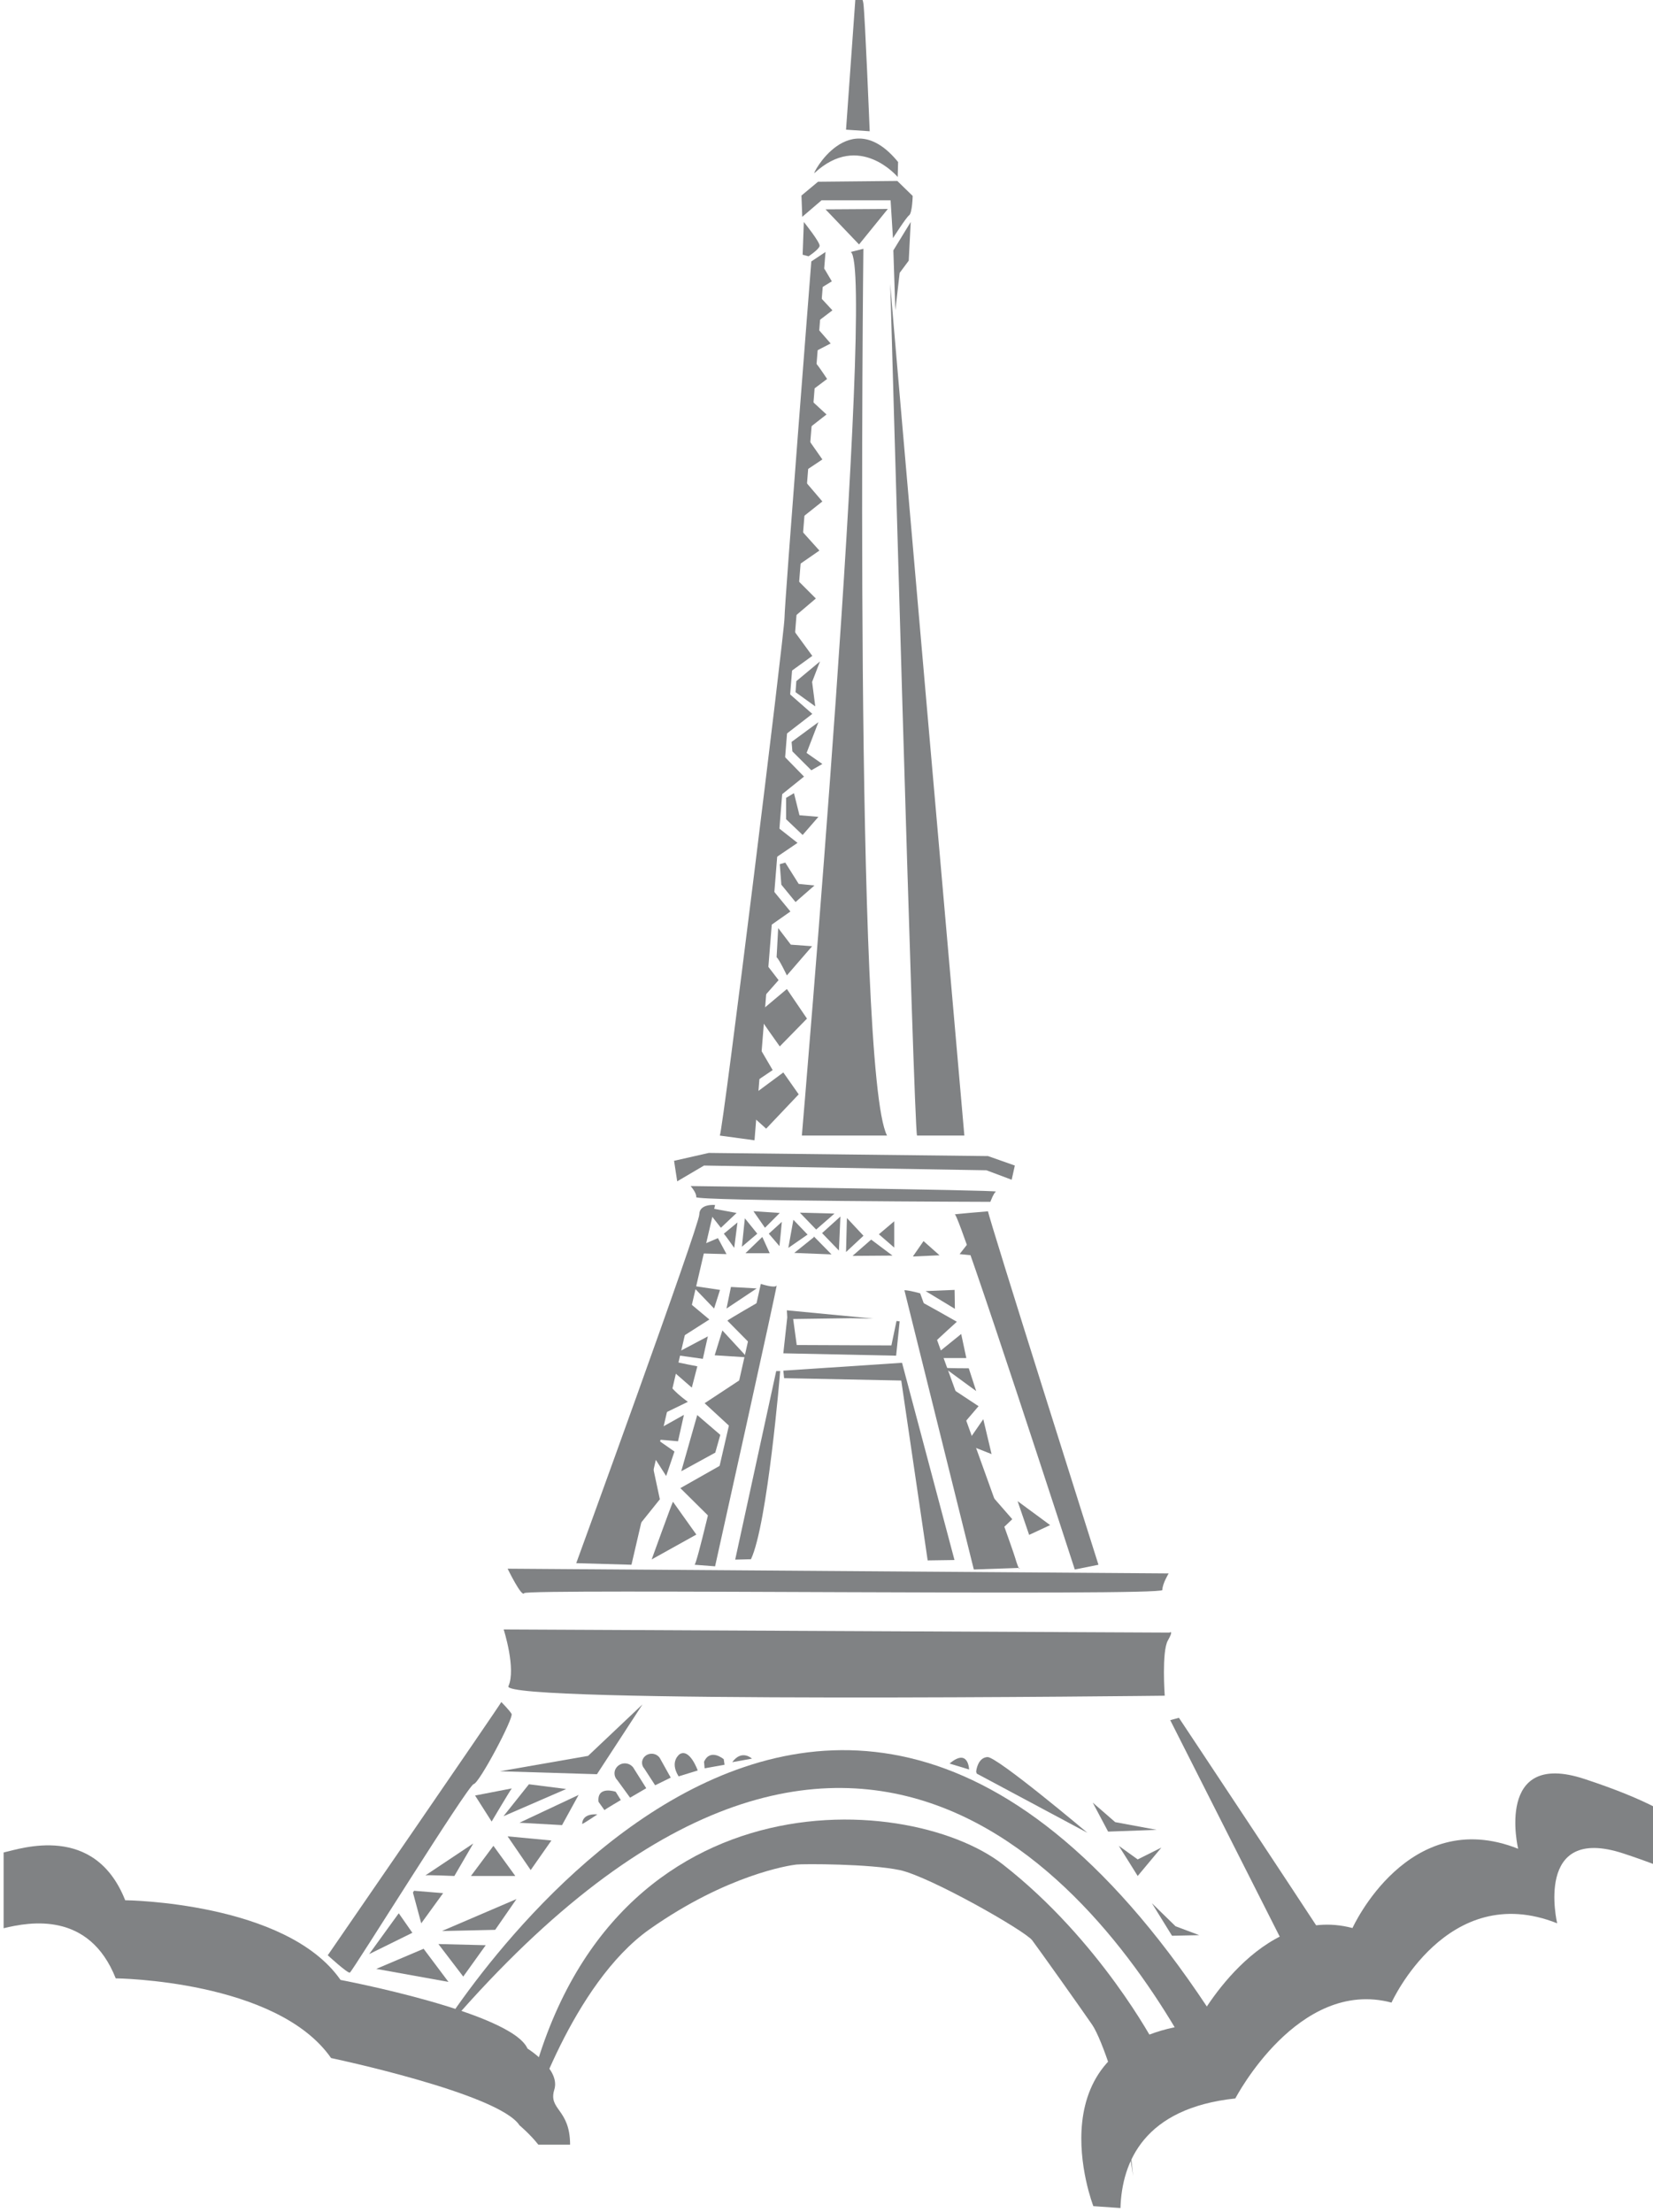 <?xml version="1.0"?><svg width="567.23" height="758.923" xmlns="http://www.w3.org/2000/svg">
 <title>eiffel tower</title>

 <g>
  <title>Layer 1</title>
  <g id="g3353">
   <path fill="#808284" d="m172.837,559.074c0,0 4.331,13.533 1.624,19.488c-2.706,5.957 225.216,3.249 225.216,3.249c0,0 -1.084,-15.159 1.082,-18.948c2.166,-3.789 0.541,-2.706 0.541,-2.706l-228.463,-1.083z" id="path3130"/>
   <path fill="#808284" d="m197.739,536.336c0,0 42.228,-115.855 42.228,-119.646c0,-3.791 5.414,-3.248 5.414,-3.248l-28.693,123.435l-18.949,-0.541z" id="path3132"/>
   <polygon fill="#808284" points="232.386,405.322 241.59,399.907 338.497,401.532 347.159,404.78 348.243,399.907 339.04,396.66 243.215,395.577 231.304,398.284 232.386,405.322 " id="polygon3134"/>
   <path fill="#808284" d="m247.004,389.622l11.911,1.623l24.362,-304.797l-4.872,3.249c0,0 -9.204,117.48 -9.204,122.352c0,4.872 -21.115,175.948 -22.197,177.573z" id="path3136"/>
   <path fill="#808284" d="m290.318,44.491l8.121,0.541c0,0 -1.623,-40.062 -2.166,-43.852c-0.541,-3.789 -2.705,-2.165 -2.705,-2.165l-3.25,45.476z" id="path3138"/>
   <path fill="#808284" d="m279.49,59.377c-1.189,1.107 11.91,-24.361 28.693,-3.789l-0.137,5.145c0,0 -13.125,-15.703 -28.556,-1.356z" id="path3140"/>
   <path fill="#808284" d="m275.021,67.093l0.271,7.308l6.632,-5.684l23.684,0l0.813,12.993c0,0 4.467,-7.038 5.551,-7.85c1.082,-0.813 1.219,-6.632 1.219,-6.632l-5.279,-5.142l-27.205,0.27l-5.686,4.737z" id="path3142"/>
   <path fill="#808284" d="m291.94,86.449l4.331,-1.084c0,0 -3.248,282.603 8.121,304.257l-29.234,0c0,0 25.445,-297.76 16.782,-303.173z" id="path3144"/>
   <path fill="#808284" d="m238.345,536.88l7.037,0.54c0,0 21.654,-97.448 21.114,-96.365c-0.541,1.083 -5.414,-0.54 -5.414,-0.54c0,0 -21.113,95.282 -22.737,96.365z" id="path3146"/>
   <path fill="#808284" d="m310.347,442.68c1.625,0 5.414,1.082 5.414,1.082c0,0 30.859,84.996 32.484,90.41c1.623,5.415 1.623,3.791 1.623,3.791l-15.699,0.541l-23.822,-95.824z" id="path3148"/>
   <path fill="#808284" d="m339.042,415.61c0,1.623 37.896,121.27 37.896,121.27l-8.121,1.624c0,0 -39.521,-121.811 -41.146,-121.811c-1.623,0 11.371,-1.083 11.371,-1.083z" id="path3150"/>
   <path fill="#808284" d="m314.681,389.623l16.24,0c0,0 -25.445,-290.179 -25.445,-292.347c0,-2.164 8.121,290.722 9.205,292.347z" id="path3152"/>
   <path fill="#808284" d="m236.989,406.946c0,0 2.167,2.437 1.896,3.79c-0.272,1.354 100.968,1.624 100.968,1.624c0,0 1.082,-2.978 1.895,-3.518c0.812,-0.542 -104.759,-1.896 -104.759,-1.896z" id="path3154"/>
   <path fill="#808284" d="m174.19,538.231c0.811,0 226.839,1.625 226.839,1.625c0,0 -2.166,3.519 -2.166,5.684c0,2.168 -218.177,-0.54 -218.989,1.084c-0.813,1.623 -5.684,-8.393 -5.684,-8.393z" id="path3156"/>
   <path fill="#808284" d="m172.023,583.979c-0.269,0.813 -59.551,86.892 -59.551,86.892c0,0 6.767,6.227 7.579,5.956c0.812,-0.271 40.605,-64.425 42.5,-64.695c1.894,-0.271 13.805,-22.739 12.993,-24.092c-0.813,-1.354 -3.521,-4.061 -3.521,-4.061z" id="path3158"/>
   <path fill="#808284" d="m181.498,728.528c0,-1.084 14.888,-47.913 41.415,-66.592c26.527,-18.677 47.913,-21.926 50.349,-22.194c2.436,-0.271 25.175,-0.272 35.46,1.893c10.285,2.167 43.041,20.845 45.477,24.093c2.436,3.248 17.055,23.82 20.572,28.964c3.52,5.143 10.016,25.175 11.641,36.002c1.623,10.827 2.436,15.971 2.436,15.971c0,0 -4.602,-39.792 -1.084,-41.688c3.521,-1.895 8.393,-3.789 8.393,-3.789c0,0 -18.678,-35.46 -51.973,-61.445c-33.295,-25.988 -142.384,-32.214 -164.851,88.515l2.165,0.27z" id="path3160"/>
   <path fill="#808284" d="m404.546,589.392c0,0 55.764,83.914 56.305,85.539c0.541,1.624 -12.453,7.85 -12.453,7.85l-46.828,-92.577l2.976,-0.812z" id="path3162"/>
   <path fill="#808284" d="m175.611,613.618c-1.016,1.423 -6.903,11.369 -6.903,11.369l-5.685,-8.932l12.588,-2.437z" id="path3164"/>
   <path fill="#808284" d="m145.969,643.463c0.609,-0.203 9.949,0.203 9.949,0.203l6.496,-11.166l-16.445,10.963z" id="path3166"/>
   <path fill="#808284" d="m142.112,648.741l9.948,0.813l-7.512,10.354l-2.843,-10.557c0.001,0 0.61,-1.015 0.407,-0.61z" id="path3168"/>
   <polygon fill="#808284" points="182.107,641.635 189.212,631.485 174.19,630.064 182.107,641.635 " id="polygon3170"/>
   <polygon fill="#808284" points="178.25,625.395 192.867,626.206 198.552,615.853 178.25,625.395 " id="polygon3172"/>
   <polygon fill="#808284" points="181.498,612.198 172.768,623.161 194.287,613.821 181.498,612.198 " id="polygon3174"/>
   <polygon fill="#808284" points="177.234,651.583 169.926,662.142 151.655,662.547 177.234,651.583 " id="polygon3176"/>
   <polygon fill="#808284" points="166.678,667.42 158.963,678.179 150.436,667.013 166.678,667.42 " id="polygon3178"/>
   <polygon fill="#808284" points="145.361,668.638 153.887,680.007 129.119,675.539 145.361,668.638 " id="polygon3180"/>
   <polygon fill="#808284" points="136.834,656.455 126.683,670.464 141.503,663.156 136.834,656.455 " id="polygon3182"/>
   <polygon fill="#808284" points="169.317,633.312 161.602,643.666 176.829,643.666 169.317,633.312 " id="polygon3184"/>
   <path fill="#808284" d="m248.392,423.289c0.711,0.812 3.554,4.873 3.554,4.873l1.116,-8.729l-4.67,3.856z" id="path3186"/>
   <path fill="#808284" d="m243.62,416.488l3.757,4.771l5.38,-5.076l-9.339,-1.726c0,0 -3.858,15.429 -3.553,15.532c0.305,0.1 9.44,0.304 9.44,0.304l-2.943,-5.482l-4.771,2.031l2.029,-10.354z" id="path3188"/>
   <polygon fill="#808284" points="258.544,415.574 267.578,416.184 262.502,421.26 258.544,415.574 " id="polygon3190"/>
   <polygon fill="#808284" points="261.589,424.405 255.803,429.99 264.126,429.99 261.589,424.405 " id="polygon3192"/>
   <polygon fill="#808284" points="255.599,418.011 254.585,427.756 259.863,423.289 255.599,418.011 " id="polygon3194"/>
   <path fill="#808284" d="m268.287,419.229c0,0.305 -0.812,8.324 -0.812,8.324l-3.654,-4.264l4.466,-4.06z" id="path3196"/>
   <polygon fill="#808284" points="272.247,418.519 270.521,428.162 277.12,423.594 272.247,418.519 " id="polygon3198"/>
   <polygon fill="#808284" points="274.48,416.081 286.356,416.387 280.062,421.867 274.48,416.081 " id="polygon3200"/>
   <path fill="#808284" d="m279.252,424.507c-0.406,0.305 -6.7,5.38 -6.7,5.38l12.789,0.508l-6.089,-6.19l0,0.302z" id="path3202"/>
   <polygon fill="#808284" points="282.094,423.086 287.879,429.075 288.386,417.402 282.094,423.086 " id="polygon3204"/>
   <polygon fill="#808284" points="290.619,417.91 290.316,429.583 296.304,424 290.619,417.91 " id="polygon3206"/>
   <polygon fill="#808284" points="292.549,430.902 298.943,425.319 306.253,430.802 292.549,430.902 " id="polygon3208"/>
   <polygon fill="#808284" points="306.861,419.025 306.861,428.061 301.583,423.492 306.861,419.025 " id="polygon3210"/>
   <polygon fill="#808284" points="317.622,442.982 327.671,449.072 327.57,442.577 317.622,442.982 " id="polygon3212"/>
   <polygon fill="#808284" points="283.277,71.832 304.663,71.696 294.782,83.876 283.277,71.832 " id="polygon3214"/>
   <path fill="#808284" d="m312.513,76.162c-0.406,0.677 -5.955,9.745 -5.955,9.745l0.676,20.572l1.488,-12.857l3.115,-4.196l0.676,-13.264z" id="path3216"/>
   <path fill="#808284" d="m275.834,76.162c0,0 5.684,7.039 5.413,8.256c-0.271,1.218 -3.788,3.519 -3.788,3.519l-2.032,-0.542l0.407,-11.233z" id="path3218"/>
   <path fill="#808284" d="m269.066,472.86c0.406,0 40.199,0.812 40.199,0.812l9.066,61.717l9.203,-0.135l-18,-67.673l-40.738,2.707l0.27,2.572z" id="path3220"/>
   <path fill="#808284" d="m267.714,470.423c0,0.406 -4.333,52.515 -10.016,64.56l-5.415,0.137l14.076,-64.696l1.355,0l0,-0.001z" id="path3222"/>
   <polygon fill="#808284" points="270.149,452.017 268.796,464.333 307.505,465.145 308.722,453.369 307.64,453.235 305.882,461.627 273.398,461.49 272.179,452.557 291.94,452.287 299.654,452.423 270.014,449.579 270.149,452.017 " id="polygon3224"/>
   <path fill="#808284" d="m315.896,446.603c1.082,0.406 12.451,6.902 12.451,6.902c0,0 -7.172,6.498 -7.443,6.903c-0.272,0.406 -5.008,-13.805 -5.008,-13.805z" id="path3226"/>
   <polygon fill="#808284" points="320.632,465.145 329.837,457.701 331.595,465.957 320.497,465.957 320.632,465.145 " id="polygon3228"/>
   <polygon fill="#808284" points="349.191,515.055 360.357,523.275 353.15,526.626 349.191,515.055 " id="polygon3230"/>
   <path fill="#808284" d="m324.017,469.273c0.711,0.202 8.424,0.202 8.424,0.202l2.539,7.817l-10.963,-8.019z" id="path3232"/>
   <path fill="#808284" d="m249.611,453.133c0.102,-0.305 11.064,-6.599 11.064,-6.599l-3.045,14.72l-8.019,-8.121z" id="path3234"/>
   <polygon fill="#808284" points="250.828,441.562 249.305,448.971 259.66,442.069 250.828,441.562 " id="polygon3236"/>
   <polygon fill="#808284" points="247.073,442.577 237.532,441.154 245.042,448.971 247.073,442.577 " id="polygon3238"/>
   <path fill="#808284" d="m236.008,446.534c0.509,0.406 7.411,6.193 7.411,6.193l-10.659,6.801l3.248,-12.994z" id="path3240"/>
   <polygon fill="#808284" points="247.884,456.482 245.245,465.01 256.411,465.721 247.884,456.482 " id="polygon3242"/>
   <polygon fill="#808284" points="254.585,473.029 241.795,481.454 250.93,489.879 254.585,473.029 " id="polygon3244"/>
   <polygon fill="#808284" points="248.697,501.959 233.47,510.587 244.23,521.246 248.697,501.959 " id="polygon3246"/>
   <path fill="#808284" d="m230.932,515.257c-0.304,0.405 -7.309,19.795 -7.309,19.795l15.328,-8.528l-8.019,-11.267z" id="path3248"/>
   <polygon fill="#808284" points="239.257,485.515 233.775,504.801 245.449,498.406 247.174,492.316 239.257,485.515 " id="polygon3250"/>
   <path fill="#808284" d="m242.911,458.514c-0.101,0.305 -1.726,7.715 -1.726,7.715l-10.152,-1.422l11.878,-6.293z" id="path3252"/>
   <path fill="#808284" d="m221.762,613.553l-4.167,-6.616c-0.58,-1.128 -1.777,-1.912 -3.175,-1.912c-1.961,0 -3.553,1.53 -3.553,3.418c0,0.708 0.223,1.365 0.606,1.91c0.107,0.151 0.229,0.29 0.358,0.423l4.381,6.024l5.55,-3.247z" id="path3254"/>
   <path fill="#808284" d="m230.161,609.914l-3.493,-6.267c-0.475,-1.061 -1.542,-1.845 -2.841,-1.928c-1.825,-0.115 -3.393,1.185 -3.502,2.901c-0.041,0.645 0.128,1.255 0.455,1.774c0.088,0.143 0.195,0.277 0.308,0.404l3.725,5.743l5.348,-2.627z" id="path3256"/>
   <path fill="#808284" d="m232.861,609.491l6.564,-2.03c0,0 -2.706,-7.646 -6.158,-5.617c0,0 -3.588,2.437 -0.474,7.512c3.114,5.075 0.068,0.135 0.068,0.135z" id="path3258"/>
   <path fill="#808284" d="m199.769,625.801c-0.008,0.243 5.211,-3.249 5.211,-3.249c0,0 -5.075,-0.677 -5.211,3.249z" id="path3260"/>
   <path fill="#808284" d="m207.416,621.063c0.542,-0.473 5.617,-3.45 5.617,-3.45l-1.76,-2.843c0,0 -6.496,-2.232 -5.888,3.451l2.031,2.842z" id="path3262"/>
   <path fill="#808284" d="m241.795,606.717l6.833,-1.219l-0.271,-1.896c0,0 -4.602,-3.924 -6.767,0.881l0.205,2.234z" id="path3264"/>
   <path fill="#808284" d="m251.268,604.618l6.768,-1.219c0,0 -3.452,-3.315 -6.768,1.219z" id="path3266"/>
   <path fill="#808284" d="m231.575,467.176c1.354,0.406 7.714,1.623 7.714,1.623l-1.895,7.309l-7.443,-6.495l1.624,-2.437z" id="path3268"/>
   <path fill="#808284" d="m229.681,474.077c-0.637,1.91 6.362,6.904 6.362,6.904l-9.204,4.466c0,0 2.978,-11.775 2.842,-11.37z" id="path3270"/>
   <path fill="#808284" d="m224.538,493.838c0.541,0 8.121,0.678 8.121,0.678l2.031,-9.068l-10.152,5.685l0.135,2.165l6.768,4.737l-2.843,8.391l-5.819,-9.067l3.654,17.054l-10.42,12.993l8.525,-33.568z" id="path3272"/>
   <polygon fill="#808284" points="313.257,431.106 322.394,430.699 316.911,425.827 313.257,431.106 " id="polygon3274"/>
   <polygon fill="#808284" points="171.551,607.732 204.845,608.747 220.477,584.791 201.8,602.454 171.551,607.732 " id="polygon3276"/>
   <path fill="#808284" d="m325.843,605.093l6.701,2.029c0,0 -0.203,-7.511 -6.701,-2.029z" id="path3278"/>
   <path fill="#808284" d="m374.974,618.492c0.406,0.812 5.279,9.947 5.279,9.947l16.648,-0.609l-14.213,-2.64l-7.714,-6.698z" id="path3280"/>
   <path fill="#808284" d="m383.907,633.312c0.811,1.219 6.496,10.354 6.496,10.354l8.121,-9.745l-8.121,4.061l-6.496,-4.67z" id="path3282"/>
   <path fill="#808284" d="m395.277,653.005c0.609,1.015 6.902,11.166 6.902,11.166l9.338,-0.203l-8.119,-3.046l-8.121,-7.917z" id="path3284"/>
   <path fill="#808284" d="m335.183,608.543l37.965,20.304c0,0 -31.063,-26.19 -34.311,-25.988c-3.248,0.203 -3.857,4.467 -3.857,5.076" id="path3286"/>
   <polygon fill="#808284" points="326.249,476.176 335.792,482.47 329.904,489.371 326.249,476.176 " id="polygon3288"/>
   <polygon fill="#808284" points="337.415,486.936 331.529,495.463 340.259,498.914 337.415,486.936 " id="polygon3290"/>
   <polygon fill="#808284" points="339.04,511.703 347.365,521.246 343.101,525.306 339.04,511.703 " id="polygon3292"/>
   <polygon fill="#808284" points="332.948,425.624 329.294,430.294 335.386,430.902 332.948,425.624 " id="polygon3294"/>
   <path fill="#808284" d="m257.224,382.179c1.421,1.217 5.685,5.075 5.685,5.075l11.165,-11.775l-5.277,-7.511l-11.775,8.729l0.202,5.482z" id="path3296"/>
   <path fill="#808284" d="m260.269,358.831c0.609,1.015 4.873,8.324 4.873,8.324l-7.512,5.075l2.639,-13.399z" id="path3298"/>
   <path fill="#808284" d="m259.863,347.868c0.609,1.218 7.715,11.166 7.715,11.166l9.338,-9.542l-6.902,-10.151l-10.151,8.527z" id="path3300"/>
   <polygon fill="#808284" points="261.081,343.198 267.172,336.296 261.081,328.379 261.081,343.198 " id="polygon3302"/>
   <polygon fill="#808284" points="261.69,319.446 271.232,312.746 263.72,303.61 261.69,319.446 " id="polygon3304"/>
   <polygon fill="#808284" points="265.141,282.496 262.909,296.504 273.669,289.196 265.141,282.496 " id="polygon3306"/>
   <polygon fill="#808284" points="265.547,274.781 275.901,266.458 267.375,257.728 265.141,275.797 265.547,274.781 " id="polygon3308"/>
   <polygon fill="#808284" points="267.781,252.247 267.984,253.261 278.744,244.938 268.796,236.208 267.781,252.247 " id="polygon3310"/>
   <polygon fill="#808284" points="271.03,214.485 269.202,231.945 278.744,225.042 271.03,214.485 " id="polygon3312"/>
   <polygon fill="#808284" points="271.841,212.251 279.963,205.349 272.247,197.635 271.841,212.251 " id="polygon3314"/>
   <polygon fill="#808284" points="273.262,194.386 281.179,188.905 273.871,180.784 273.262,194.386 " id="polygon3316"/>
   <polygon fill="#808284" points="274.277,178.348 282.195,172.055 275.089,163.73 274.277,178.348 " id="polygon3318"/>
   <polygon fill="#808284" points="275.495,162.106 282.195,157.64 276.51,149.519 275.495,162.106 " id="polygon3320"/>
   <polygon fill="#808284" points="277.12,147.286 283.616,142.211 278.338,137.338 277.12,147.286 " id="polygon3322"/>
   <path fill="#808284" d="m278.135,134.293l5.685,-4.264c0,0 -4.265,-6.496 -4.265,-5.685c-0.001,0.813 -1.42,9.949 -1.42,9.949z" id="path3324"/>
   <polygon fill="#808284" points="278.744,121.097 285.038,117.849 279.554,111.555 278.744,121.097 " id="polygon3326"/>
   <polygon fill="#808284" points="280.57,110.336 285.646,106.479 280.57,100.998 280.57,110.336 " id="polygon3328"/>
   <polygon fill="#808284" points="281.789,98.765 285.443,96.532 282.803,92.065 281.789,98.765 " id="polygon3330"/>
   <path fill="#808284" d="m266.494,328.447c0.813,0.541 3.52,6.225 3.52,6.225l8.662,-10.016l-7.309,-0.541l-4.331,-5.685l-0.542,10.017z" id="path3332"/>
   <polygon fill="#808284" points="268.118,303.542 272.99,309.498 279.488,303.814 274.073,303.272 269.472,295.963 267.578,296.504 268.118,303.542 " id="polygon3334"/>
   <polygon fill="#808284" points="269.743,281.075 275.427,286.488 280.842,280.263 274.344,279.723 272.45,272.142 269.743,273.767 269.743,281.075 " id="polygon3336"/>
   <polygon fill="#808284" points="271.908,257.796 278.405,264.293 282.195,262.126 276.781,258.337 280.842,247.78 271.637,254.548 271.908,257.796 " id="polygon3338"/>
   <polygon fill="#808284" points="279.76,242.367 272.992,237.494 273.262,233.704 281.384,226.938 278.676,233.975 279.76,242.367 " id="polygon3340"/>
   <path fill="#808284" d="m568.47,620.354c-6.109,-3.181 -14.143,-6.487 -24.783,-9.986c-30.859,-10.152 -22.738,23.955 -22.738,23.955c-37.762,-15.023 -56.846,27.204 -56.846,27.204c-32.076,-8.527 -53.598,32.89 -53.598,32.89c-57.25,6.09 -35.324,62.529 -35.324,62.529l9.303,0.646c0.518,-15.958 8.18,-34.274 39.422,-37.598c0,0 21.52,-41.414 53.596,-32.888c0,0 19.084,-42.228 56.846,-27.205c0,0 -8.121,-34.106 22.738,-23.956c4.189,1.379 7.961,2.726 11.385,4.048l0,-19.639l-0.001,0z" id="path3342"/>
   <path fill="#808284" d="m190.217,716.957c2.166,-7.037 -9.204,-14.075 -9.204,-14.075c-5.413,-12.452 -64.153,-23.55 -64.153,-23.55c-18.678,-26.797 -73.899,-27.341 -73.899,-27.341c-10.506,-26.511 -35.808,-17.706 -41.721,-16.39l0,25.992c9.044,-2.211 29.344,-5.841 38.473,17.197c0,0 55.22,0.543 73.898,27.341c0,0 57.623,12.125 64.661,23.088c0,0 3.651,3.039 6.459,6.634l10.898,0c-0.022,-12.395 -7.575,-11.868 -5.412,-18.896z" id="path3344"/>
   <path fill="#808284" d="m424.07,704.165c-140.6,-233.057 -277.89,-0.007 -275.866,-2.436c140.742,-169.021 229.096,-53.231 259.836,2.436l16.03,0z" id="path3346"/>
  </g>
 </g>
</svg>